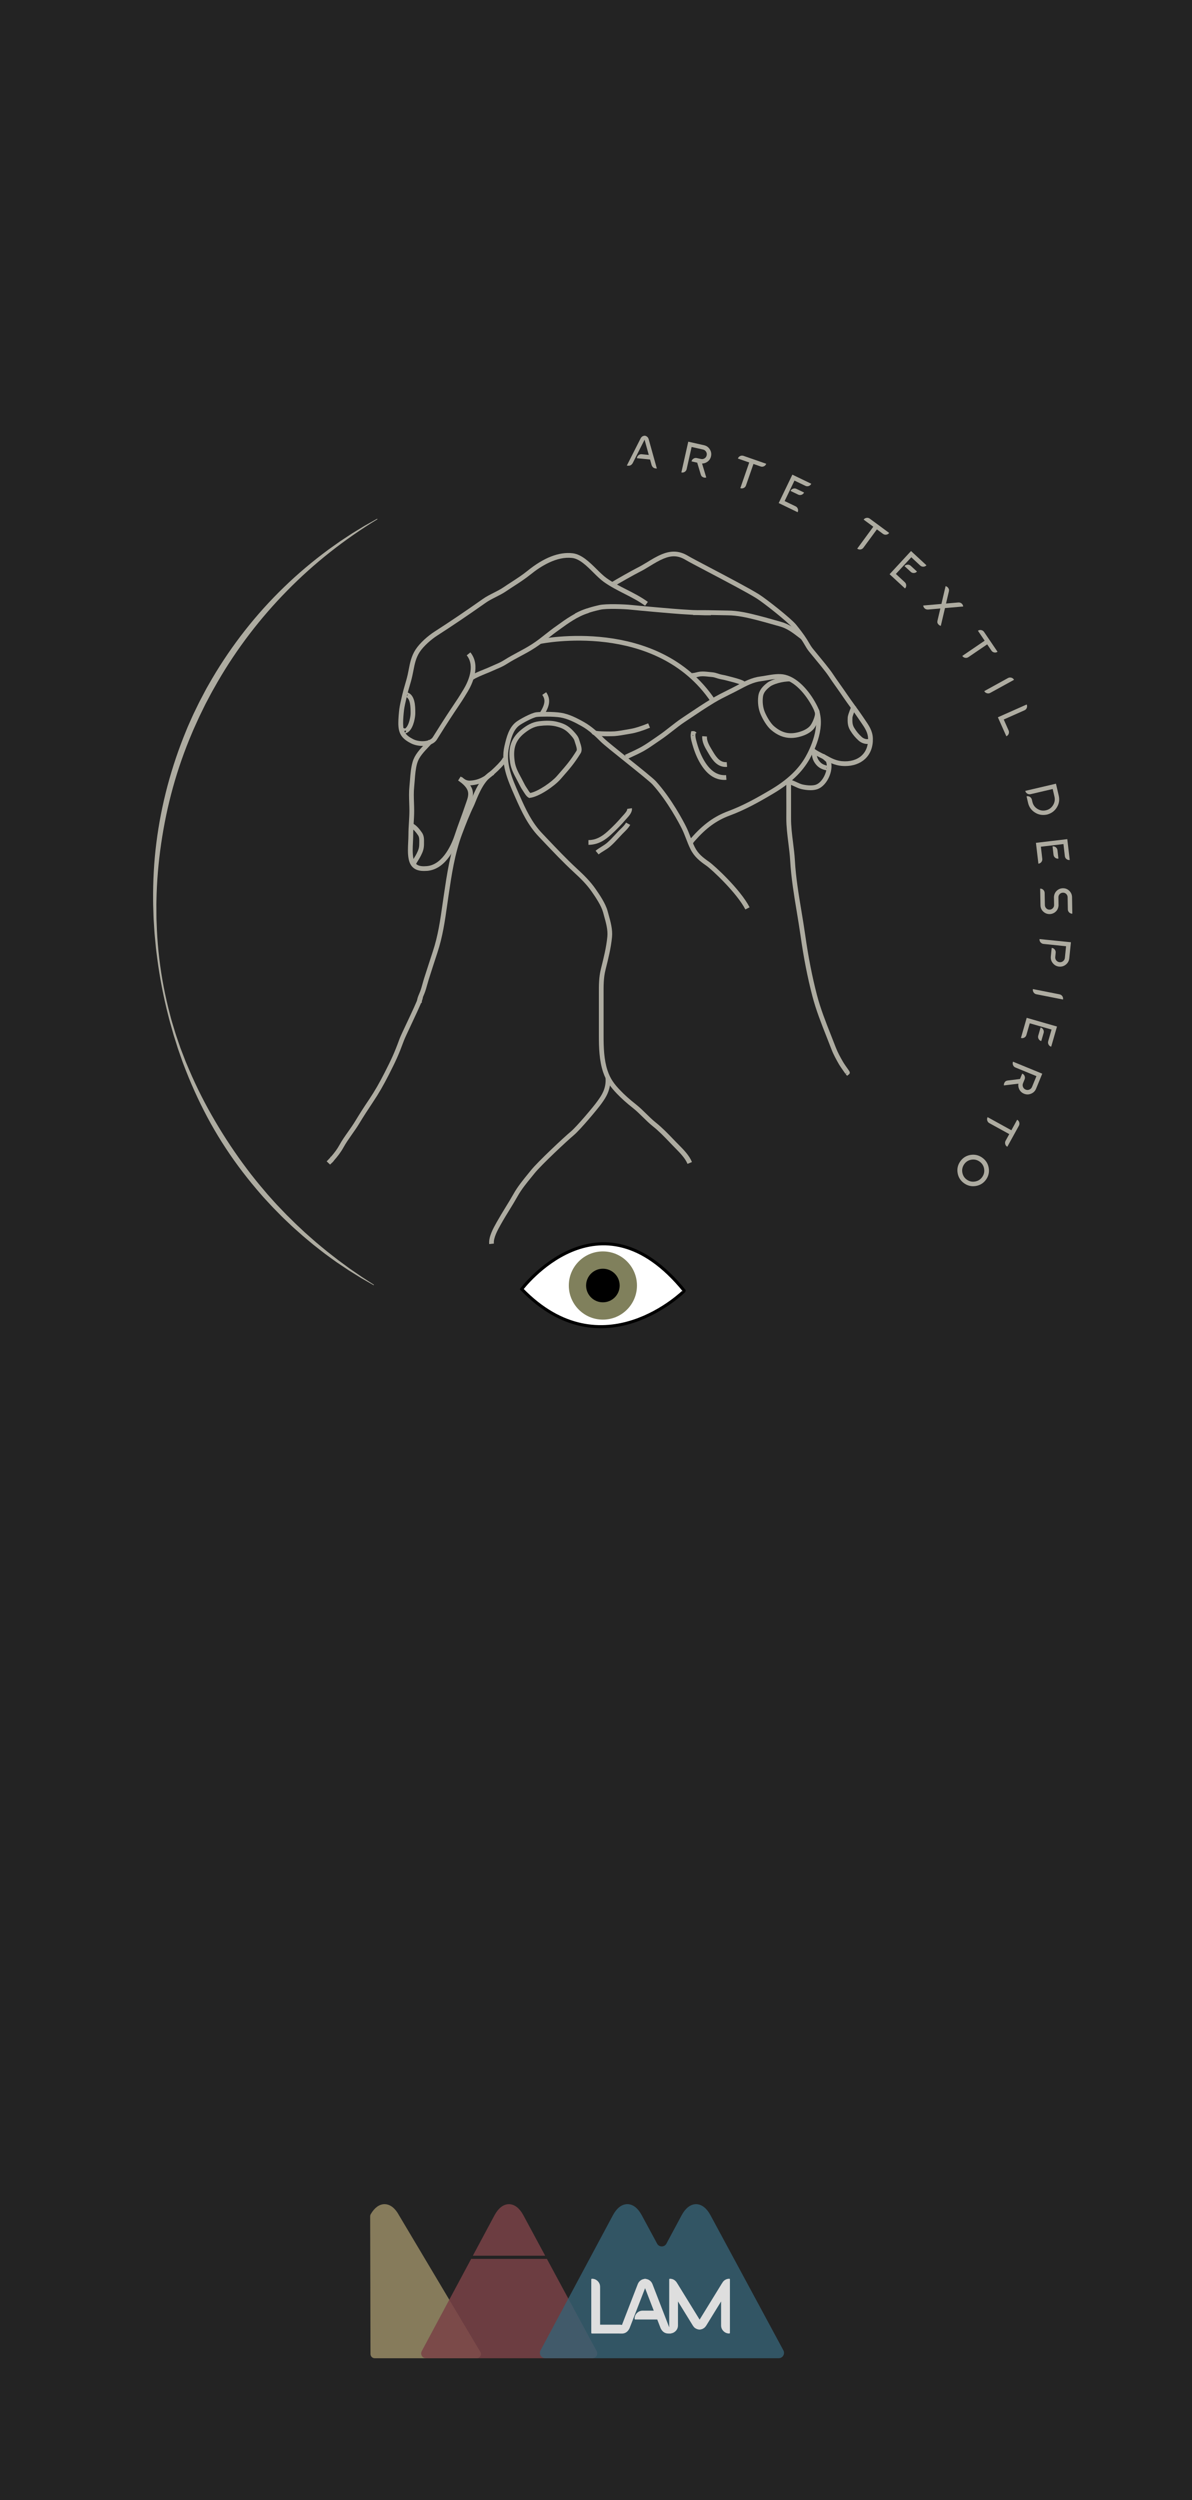 <svg xmlns="http://www.w3.org/2000/svg" xmlns:xlink="http://www.w3.org/1999/xlink" id="Capa_1" x="0px" y="0px" viewBox="0 0 390.35 818.06" style="enable-background:new 0 0 390.35 818.06;" xml:space="preserve"> <style type="text/css"> .st0{fill:#232323;} .st1{fill:#AEACA1;} .st2{fill:#FFFFFF;stroke:#000000;stroke-miterlimit:10;} .st3{fill:#80805C;} .st4{opacity:0.85;} .st5{opacity:0.9;} .st6{fill:#A4966C;} .st7{fill:#87474C;} .st8{opacity:0.8;fill:#3A6D83;} .st9{fill:#FFFFFF;} </style> <rect class="st0" width="390.35" height="818.06"></rect> <g> <path class="st1" d="M215.1,153.31l-0.43-0.04c-0.61-0.06-1.03-0.42-1.28-1.07l-0.51-1.84l-4.31-0.43c0.04-0.4,0.22-0.73,0.52-0.98 s0.66-0.36,1.06-0.32l2.31,0.23l-1.38-4.98l-3.91,7.7c-0.37,0.59-0.85,0.86-1.46,0.8l-0.44-0.04l4.55-8.96 c0.21-0.38,0.51-0.63,0.91-0.75l0.4-0.07l0.08,0.02l0.08,0l0.38,0.15c0.37,0.2,0.61,0.5,0.74,0.92L215.1,153.31z"></path> <path class="st1" d="M230.01,156.03c-0.23-0.12-0.41-0.39-0.53-0.77l-1.16-3.87l-1.86-0.42c0.09-0.39,0.3-0.69,0.64-0.9 c0.33-0.21,0.7-0.28,1.09-0.19l1.34,0.3c0.43,0.1,0.82,0.03,1.19-0.2c0.37-0.23,0.61-0.57,0.7-1c0.1-0.43,0.02-0.82-0.21-1.19 c-0.23-0.37-0.56-0.6-0.98-0.7l-3.74-0.84l-1.63,7.25c-0.09,0.39-0.3,0.69-0.64,0.9c-0.33,0.21-0.7,0.28-1.09,0.19l2.26-10.07 l5.16,1.16c0.81,0.18,1.44,0.62,1.89,1.34c0.45,0.71,0.58,1.47,0.4,2.28c-0.18,0.82-0.63,1.45-1.34,1.9 c-0.48,0.3-1.01,0.46-1.59,0.47l1.37,4.57c-0.26,0.07-0.5,0.08-0.73,0.03C230.42,156.24,230.24,156.16,230.01,156.03z"></path> <path class="st1" d="M245.35,151.33l-3.71-1.29c0.13-0.37,0.38-0.65,0.74-0.82c0.36-0.17,0.73-0.19,1.11-0.06l7.43,2.59 c-0.13,0.37-0.38,0.65-0.74,0.82c-0.36,0.17-0.73,0.19-1.1,0.06l-2.34-0.82l-2.45,7.03c-0.13,0.38-0.38,0.66-0.74,0.83 c-0.36,0.17-0.73,0.19-1.11,0.06L245.35,151.33z"></path> <path class="st1" d="M255.05,164.63l-0.05-0.02l4.48-9.3l6.19,2.98c-0.17,0.36-0.45,0.6-0.82,0.74c-0.37,0.13-0.75,0.11-1.1-0.06 l-3.58-1.72l-3.22,6.7l3.58,1.72c0.36,0.17,0.6,0.45,0.74,0.82s0.11,0.75-0.06,1.11L255.05,164.63z M258.88,160.64 c0.17-0.36,0.45-0.61,0.83-0.74c0.37-0.13,0.75-0.11,1.1,0.06l2.5,1.2c-0.17,0.36-0.45,0.61-0.83,0.74 c-0.37,0.13-0.75,0.11-1.1-0.06L258.88,160.64z"></path> <path class="st1" d="M285.98,172.35l-3.16-2.33c0.23-0.32,0.55-0.51,0.95-0.57s0.75,0.03,1.08,0.27l6.33,4.66 c-0.23,0.32-0.55,0.51-0.95,0.57c-0.39,0.06-0.75-0.03-1.07-0.26l-2-1.47l-4.41,5.99c-0.24,0.32-0.56,0.52-0.95,0.58 s-0.75-0.03-1.08-0.27L285.98,172.35z"></path> <path class="st1" d="M291.36,187.93l-0.04-0.04l7.02-7.59l5.05,4.67c-0.27,0.29-0.61,0.45-1,0.46s-0.75-0.11-1.04-0.38l-2.92-2.71 l-5.05,5.46l2.92,2.71c0.29,0.27,0.45,0.61,0.46,1c0.02,0.4-0.11,0.75-0.39,1.04L291.36,187.93z M296.2,185.23 c0.27-0.3,0.61-0.45,1.01-0.47s0.75,0.11,1.04,0.38l2.04,1.88c-0.27,0.3-0.61,0.45-1.01,0.47c-0.4,0.02-0.75-0.11-1.04-0.38 L296.2,185.23z"></path> <path class="st1" d="M307.06,203.96c-0.12-0.19-0.13-0.49-0.05-0.9l0.93-3.96l-4.04,0.35c-0.5,0.02-0.91-0.14-1.22-0.5 c-0.19-0.22-0.31-0.5-0.35-0.82l5.96-0.52l1.37-5.82c0.31,0.08,0.57,0.24,0.76,0.46c0.05,0.06,0.13,0.19,0.25,0.38 c0.12,0.2,0.14,0.49,0.06,0.9l-0.93,3.95l4.05-0.35c0.5-0.02,0.91,0.14,1.22,0.5c0.19,0.22,0.31,0.5,0.35,0.82l-5.96,0.52 l-1.37,5.82c-0.31-0.08-0.57-0.24-0.76-0.46C307.27,204.29,307.18,204.16,307.06,203.96z"></path> <path class="st1" d="M322.45,209.64l-2.2-3.25c0.33-0.22,0.69-0.3,1.08-0.22c0.39,0.07,0.7,0.28,0.93,0.61l4.41,6.49 c-0.33,0.22-0.69,0.3-1.08,0.22c-0.39-0.07-0.7-0.28-0.92-0.6l-1.39-2.05l-6.14,4.17c-0.33,0.23-0.7,0.3-1.09,0.23 s-0.7-0.28-0.93-0.61L322.45,209.64z"></path> <path class="st1" d="M330.09,221.86c0.35-0.19,0.72-0.23,1.11-0.12s0.67,0.34,0.87,0.7l-7.79,4.28c-0.35,0.19-0.72,0.23-1.1,0.11 c-0.38-0.11-0.67-0.34-0.86-0.69L330.09,221.86z"></path> <path class="st1" d="M326.78,234.7l9.44-4.19c0.16,0.37,0.17,0.74,0.03,1.11c-0.14,0.37-0.4,0.64-0.77,0.8l-6.78,3.01l1.59,3.57 c0.16,0.37,0.17,0.74,0.03,1.11c-0.14,0.37-0.4,0.64-0.77,0.8L326.78,234.7z"></path> <path class="st1" d="M336.17,260.56c0.38-0.09,0.75-0.03,1.09,0.18c0.34,0.21,0.56,0.51,0.65,0.9l0.17,0.73 c0.23,1,0.78,1.76,1.65,2.3c0.87,0.54,1.81,0.7,2.81,0.46c1-0.23,1.76-0.79,2.3-1.66s0.7-1.8,0.47-2.8l-0.58-2.5l-7.23,1.69 c-0.39,0.09-0.76,0.03-1.1-0.18c-0.34-0.21-0.55-0.51-0.65-0.9l10.05-2.35l0.91,3.91c0.32,1.36,0.12,2.62-0.58,3.78 c-0.69,1.17-1.72,1.96-3.07,2.36l-0.2,0.05l-0.2,0.04c-1.36,0.24-2.59,0.01-3.7-0.68c-1.21-0.75-1.98-1.81-2.3-3.21L336.17,260.56z "></path> <path class="st1" d="M339.25,275.84l-0.01-0.06l10.27-1.21l0.8,6.83c-0.39,0.05-0.75-0.06-1.06-0.3c-0.31-0.25-0.49-0.57-0.54-0.96 l-0.46-3.96l-7.39,0.87l0.46,3.96c0.05,0.39-0.06,0.75-0.3,1.06c-0.25,0.31-0.57,0.49-0.97,0.54L339.25,275.84z M344.68,276.93 c0.4-0.05,0.76,0.06,1.07,0.3c0.31,0.25,0.5,0.57,0.54,0.96l0.32,2.76c-0.4,0.05-0.76-0.06-1.07-0.3 c-0.31-0.25-0.49-0.57-0.54-0.96L344.68,276.93z"></path> <path class="st1" d="M340.63,290.76c0.4-0.01,0.74,0.13,1.03,0.41c0.29,0.28,0.43,0.62,0.44,1.02l0.07,3.94 c0.01,0.38,0.13,0.72,0.39,1.01c0.3,0.35,0.68,0.51,1.13,0.51c0.42-0.01,0.78-0.16,1.07-0.46c0.29-0.3,0.43-0.65,0.43-1.07 l-0.05-2.65c0.08-1.04,0.55-1.84,1.41-2.39c0.45-0.28,0.95-0.43,1.5-0.44c0.83-0.01,1.53,0.26,2.11,0.83 c0.59,0.57,0.89,1.26,0.91,2.07l0.09,5.43c-0.4,0.01-0.75-0.13-1.03-0.41c-0.29-0.28-0.44-0.62-0.44-1.01l-0.07-3.98 c-0.01-0.41-0.16-0.77-0.46-1.06c-0.3-0.29-0.65-0.43-1.07-0.42c-0.4,0.01-0.73,0.14-1.01,0.41c-0.32,0.3-0.48,0.68-0.47,1.12 l0.04,2.64c-0.07,1.05-0.54,1.85-1.4,2.4h-0.01c-0.45,0.28-0.95,0.43-1.5,0.44c-0.55,0.01-1.06-0.12-1.52-0.38 c-0.97-0.59-1.47-1.43-1.49-2.52L340.63,290.76z"></path> <path class="st1" d="M350.7,308.31l-0.54,5.26c-0.08,0.83-0.45,1.51-1.1,2.04c-0.65,0.53-1.39,0.75-2.23,0.67 c-0.83-0.08-1.5-0.45-2.04-1.1c-0.53-0.65-0.75-1.38-0.67-2.22l0.29-2.81c0.4,0.04,0.73,0.22,0.98,0.53s0.36,0.66,0.32,1.06 l-0.14,1.37c-0.04,0.44,0.07,0.82,0.34,1.15c0.28,0.34,0.63,0.53,1.07,0.58c0.44,0.04,0.82-0.07,1.16-0.35 c0.34-0.28,0.53-0.62,0.58-1.06l0.39-3.81l-7.39-0.76c-0.39-0.04-0.72-0.22-0.98-0.53c-0.25-0.31-0.36-0.66-0.32-1.06L350.7,308.31 z"></path> <path class="st1" d="M346.96,325.35c0.4,0.08,0.71,0.29,0.93,0.61s0.29,0.7,0.22,1.09l-8.72-1.72c-0.39-0.08-0.7-0.28-0.92-0.62 c-0.22-0.33-0.29-0.7-0.22-1.08L346.96,325.35z"></path> <path class="st1" d="M336.2,333.1l0.02-0.06l9.92,2.85l-1.9,6.6c-0.38-0.11-0.67-0.34-0.86-0.69c-0.19-0.35-0.23-0.72-0.12-1.1 l1.1-3.82l-7.14-2.05l-1.1,3.82c-0.11,0.38-0.34,0.67-0.69,0.86c-0.35,0.19-0.72,0.23-1.1,0.12L336.2,333.1z M340.77,336.2 c0.39,0.11,0.68,0.34,0.87,0.69s0.23,0.72,0.12,1.1l-0.77,2.66c-0.39-0.11-0.68-0.34-0.87-0.69c-0.19-0.35-0.23-0.72-0.12-1.1 L340.77,336.2z"></path> <path class="st1" d="M329.15,353.95c0.16-0.21,0.45-0.34,0.85-0.4l4.02-0.49l0.73-1.77c0.37,0.15,0.63,0.41,0.78,0.78 c0.15,0.37,0.16,0.74,0,1.11l-0.52,1.28c-0.17,0.41-0.17,0.8,0,1.21s0.46,0.69,0.87,0.86c0.41,0.17,0.8,0.16,1.21-0.01 c0.4-0.17,0.69-0.45,0.86-0.85l1.46-3.55l-6.89-2.83c-0.37-0.15-0.63-0.41-0.78-0.79c-0.15-0.37-0.16-0.74,0-1.11l9.57,3.93 l-2.01,4.9c-0.32,0.77-0.86,1.32-1.64,1.64c-0.78,0.33-1.55,0.33-2.32,0.01c-0.78-0.32-1.33-0.86-1.65-1.64 c-0.21-0.52-0.28-1.07-0.19-1.65l-4.75,0.58c-0.02-0.27,0.01-0.51,0.1-0.73C328.88,354.32,328.99,354.16,329.15,353.95z"></path> <path class="st1" d="M331.2,369.83l1.89-3.44c0.35,0.19,0.58,0.48,0.69,0.86s0.07,0.75-0.12,1.1l-3.79,6.88 c-0.35-0.19-0.58-0.48-0.68-0.87c-0.11-0.38-0.07-0.75,0.12-1.1l1.2-2.17l-6.51-3.58c-0.35-0.19-0.58-0.49-0.7-0.87 c-0.11-0.38-0.07-0.75,0.12-1.1L331.2,369.83z"></path> <path class="st1" d="M317.8,377.9c1.4-0.23,2.68,0.06,3.84,0.88c1.19,0.84,1.9,1.96,2.14,3.35c0.24,1.4-0.05,2.68-0.87,3.84 c-0.82,1.15-1.93,1.85-3.33,2.09c-1.4,0.24-2.68-0.05-3.84-0.87c-1.19-0.84-1.9-1.96-2.14-3.36c-0.24-1.39,0.05-2.67,0.87-3.83 C315.29,378.84,316.41,378.14,317.8,377.9z M315.14,383.65c0.17,0.99,0.66,1.77,1.47,2.34s1.72,0.78,2.7,0.61 c0.99-0.17,1.77-0.66,2.34-1.47c0.58-0.81,0.78-1.71,0.62-2.71c-0.17-0.98-0.66-1.76-1.48-2.34s-1.71-0.78-2.7-0.62 c-0.99,0.17-1.77,0.67-2.34,1.48C315.18,381.77,314.97,382.67,315.14,383.65z"></path> </g> <path class="st1" d="M122.38,420.54c-1.37-0.78-2.75-1.55-4.12-2.35l-4.03-2.51c-1.31-0.88-2.64-1.75-3.95-2.64 c-1.29-0.92-2.58-1.84-3.85-2.79c-1.25-0.97-2.52-1.93-3.75-2.92l-1.83-1.52l-0.91-0.76c-0.31-0.25-0.61-0.51-0.9-0.77l-1.78-1.58 c-0.59-0.53-1.2-1.04-1.77-1.59l-1.73-1.64c-0.57-0.55-1.16-1.09-1.71-1.66l-1.67-1.7c-0.56-0.57-1.12-1.12-1.65-1.71l-1.62-1.75 c-0.54-0.58-1.08-1.16-1.59-1.77c-2.09-2.39-4.11-4.85-6.04-7.37c-3.87-5.04-7.37-10.36-10.47-15.9c-3.08-5.55-5.78-11.31-8.1-17.21 l-0.86-2.22l-0.21-0.55l-0.2-0.56l-0.39-1.12l-0.78-2.24l-0.2-0.56l-0.18-0.57l-0.35-1.13l-0.72-2.26l-0.18-0.57l-0.16-0.57 l-0.32-1.14l-0.65-2.28c-0.11-0.38-0.21-0.76-0.31-1.15l-0.29-1.15c-1.58-6.13-2.78-12.35-3.61-18.62l-0.3-2.35 c-0.05-0.39-0.1-0.78-0.14-1.18l-0.11-1.18l-0.23-2.36l-0.11-1.18l-0.08-1.18l-0.15-2.37c-0.05-0.79-0.11-1.58-0.12-2.37l-0.07-2.37 c-0.02-0.79-0.06-1.58-0.05-2.38c-0.06-6.34,0.26-12.69,1.06-18.98c0.79-6.3,2.02-12.55,3.65-18.68c1.64-6.14,3.68-12.17,6.11-18.05 c0.29-0.74,0.61-1.47,0.93-2.19l0.97-2.18c0.31-0.73,0.67-1.44,1.02-2.16l1.04-2.14c0.34-0.72,0.72-1.42,1.09-2.12l1.11-2.11 c0.36-0.71,0.76-1.39,1.16-2.09l1.19-2.07c6.46-10.96,14.37-21.05,23.5-29.87c4.55-4.42,9.43-8.51,14.52-12.27 c1.29-0.93,2.58-1.84,3.87-2.75l3.97-2.61l4.05-2.47l4.13-2.32l0.1,0.17c-10.79,6.55-20.75,14.39-29.55,23.35 c-8.81,8.95-16.5,18.98-22.78,29.83l-1.16,2.04c-0.39,0.68-0.78,1.36-1.14,2.05l-1.1,2.08c-0.37,0.69-0.74,1.38-1.07,2.09 l-1.03,2.11c-0.34,0.7-0.69,1.41-1,2.12l-0.97,2.14c-0.32,0.71-0.65,1.42-0.94,2.15c-2.46,5.77-4.54,11.7-6.22,17.74 c-1.68,6.04-2.96,12.2-3.87,18.41c-0.91,6.21-1.44,12.49-1.55,18.78c-0.04,0.79-0.01,1.57-0.01,2.36l0.01,2.36 c-0.01,0.79,0.03,1.57,0.06,2.36l0.09,2.36c0.15,3.14,0.4,6.28,0.78,9.41c0.74,6.25,1.94,12.46,3.56,18.54 c0.37,1.53,0.86,3.03,1.31,4.54c0.44,1.51,0.95,3,1.47,4.49l0.39,1.12l0.19,0.56l0.21,0.55l0.85,2.2l0.42,1.1l0.21,0.55l0.23,0.54 l0.92,2.17c2.47,5.79,5.32,11.4,8.5,16.81c3.17,5.42,6.66,10.65,10.43,15.66c1.89,2.51,3.86,4.95,5.91,7.33 c0.26,0.3,0.5,0.6,0.76,0.9l0.78,0.88l1.57,1.75c0.52,0.59,1.06,1.15,1.61,1.72l1.63,1.7c0.53,0.58,1.1,1.12,1.66,1.67l1.68,1.66 c0.55,0.56,1.14,1.08,1.71,1.62l1.72,1.61c1.16,1.06,2.36,2.07,3.54,3.12c1.19,1.02,2.42,2.01,3.63,3.01 c1.23,0.98,2.49,1.92,3.72,2.9c1.26,0.94,2.54,1.86,3.81,2.8l3.9,2.67l3.97,2.57L122.38,420.54z"></path> <g> <path class="st2" d="M170.85,421.81c0,0,25.41-33.74,53.25,0.56C224.1,422.37,197.33,449.13,170.85,421.81z"></path> <circle class="st3" cx="197.43" cy="420.63" r="11.16"></circle> <circle cx="197.43" cy="420.63" r="5.5"></circle> </g> <g> <g> <path class="st1" d="M136.59,328.37c-0.17-1.19,0.29-2.27,0.7-3.23c0.1-0.24,0.2-0.47,0.29-0.7c0.32-0.83,0.55-1.68,0.8-2.58 c0.17-0.59,0.33-1.19,0.52-1.78c0.94-2.92,1.88-5.85,2.84-8.76c1.71-5.16,2.43-10.22,3.19-15.57c0.14-0.96,0.27-1.92,0.42-2.89 c1.02-6.89,2.06-13.93,4.58-20.61c1.14-3.02,2.38-6.22,3.83-9.21c0.14-0.29,0.32-0.72,0.53-1.26c1.11-2.74,3.17-7.84,6.82-9.66 l0.69,1.38c-3.12,1.56-5.04,6.3-6.07,8.85c-0.23,0.57-0.42,1.04-0.57,1.35c-1.43,2.93-2.65,6.09-3.78,9.08 c-2.47,6.52-3.49,13.48-4.49,20.21c-0.15,1.04-0.29,2-0.42,2.95c-0.77,5.43-1.5,10.55-3.25,15.84c-0.96,2.9-1.9,5.82-2.83,8.74 c-0.18,0.58-0.34,1.15-0.5,1.73c-0.25,0.89-0.5,1.81-0.85,2.71c-0.1,0.25-0.2,0.5-0.31,0.76c-0.36,0.84-0.7,1.64-0.59,2.4 L136.59,328.37z"></path> <path class="st1" d="M138.31,244.07c-1.32,0-2.67-0.3-3.76-0.86c-3.05-1.57-4.09-3.21-4.11-6.52c-0.01-1.46,0.17-3.43,0.32-4.67 c0.14-1.09,0.5-2.65,0.79-3.9l0.17-0.74c0.28-1.22,0.59-2.26,0.88-3.27c0.31-1.05,0.63-2.13,0.92-3.42 c0.12-0.53,0.22-1.06,0.32-1.58c0.42-2.17,0.85-4.41,2.23-6.54c1.45-2.25,4.17-4.58,6.23-5.9c4.99-3.21,10.28-6.78,15.72-10.62 c1.18-0.84,2.44-1.47,3.66-2.09c1.15-0.58,2.23-1.13,3.26-1.83c0.86-0.59,1.73-1.15,2.58-1.7c1.81-1.17,3.51-2.28,5.19-3.63 c5.38-4.36,10.37-6.29,14.82-5.77c2.95,0.35,5.55,2.93,7.86,5.21c1.12,1.11,2.19,2.16,3.2,2.89c2.05,1.47,4.36,2.64,6.6,3.78 c2.35,1.19,4.77,2.43,6.97,4.03l-0.91,1.25c-2.09-1.52-4.47-2.73-6.76-3.9c-2.29-1.16-4.65-2.37-6.79-3.9 c-1.11-0.8-2.22-1.89-3.38-3.05c-2.23-2.21-4.53-4.49-6.95-4.77c-4.99-0.59-10.19,2.62-13.66,5.43c-1.74,1.4-3.56,2.58-5.32,3.72 c-0.85,0.55-1.7,1.1-2.55,1.68c-1.11,0.76-2.29,1.36-3.44,1.94c-1.22,0.62-2.38,1.2-3.47,1.98c-5.46,3.85-10.76,7.44-15.78,10.66 c-1.85,1.19-4.44,3.4-5.76,5.44c-1.21,1.88-1.6,3.88-2.01,6c-0.1,0.54-0.21,1.08-0.33,1.62c-0.29,1.34-0.62,2.45-0.94,3.53 c-0.31,1.03-0.59,2-0.86,3.17l-0.17,0.75c-0.28,1.22-0.63,2.73-0.76,3.74c-0.16,1.29-0.32,3.17-0.31,4.47 c0.02,2.73,0.72,3.84,3.27,5.15c2.02,1.04,5.48,0.94,6.47-0.66c3.75-6,5.46-8.54,6.7-10.39c1.08-1.6,1.86-2.76,3.38-5.29 c1.28-2.13,3.93-7.47,1.01-11.08l1.2-0.97c3.54,4.38,0.56,10.45-0.88,12.85c-1.54,2.56-2.33,3.73-3.42,5.35 c-1.24,1.84-2.94,4.36-6.67,10.34C142.16,243.42,140.27,244.07,138.31,244.07z"></path> <path class="st1" d="M154.77,222.47l-0.81-1.32c1.4-0.86,2.97-1.49,4.48-2.1c0.77-0.31,1.52-0.61,2.21-0.93 c0.53-0.24,1-0.44,1.45-0.64c1.04-0.44,1.93-0.83,3.03-1.52c1.65-1.04,3.12-1.82,4.53-2.58c1.54-0.82,3-1.6,4.68-2.69 c1.56-1.01,2.88-2.05,4.28-3.16c1.15-0.9,2.33-1.84,3.64-2.74c0.15-0.1,0.36-0.26,0.63-0.45c1.75-1.27,5.84-4.26,9.45-5.25 l0.41,1.49c-3.34,0.91-7.27,3.78-8.94,5c-0.28,0.2-0.5,0.37-0.66,0.48c-1.27,0.88-2.44,1.79-3.56,2.68 c-1.37,1.08-2.78,2.19-4.4,3.24c-1.73,1.13-3.29,1.95-4.79,2.75c-1.39,0.74-2.83,1.51-4.43,2.52c-1.2,0.76-2.15,1.17-3.25,1.63 c-0.44,0.19-0.9,0.38-1.41,0.62c-0.72,0.33-1.49,0.64-2.28,0.96C157.56,221.07,156.05,221.68,154.77,222.47z"></path> <path class="st1" d="M138.82,284.99c-2.06,0-4.35-0.64-4.99-3.89c-0.35-1.76-0.25-3.71-0.16-5.59c0.04-0.81,0.08-1.61,0.08-2.36 c0-1.37,0.08-2.7,0.16-3.98c0.08-1.26,0.16-2.57,0.16-3.89c0-0.84-0.03-1.7-0.06-2.57c-0.06-1.78-0.12-3.62,0.07-5.39 c0.07-0.68,0.13-1.38,0.18-2.09c0.15-1.98,0.31-4.03,0.86-5.92c0.7-2.39,2.26-4.04,4.64-6.54l0.67-0.7l1.12,1.06l-0.67,0.71 c-2.22,2.33-3.68,3.88-4.27,5.91c-0.5,1.73-0.66,3.7-0.8,5.6c-0.06,0.72-0.11,1.44-0.18,2.14c-0.18,1.66-0.12,3.45-0.06,5.17 c0.03,0.88,0.06,1.76,0.06,2.62c0,1.37-0.08,2.7-0.16,3.98c-0.08,1.26-0.16,2.57-0.16,3.89c0,0.78-0.04,1.6-0.08,2.44 c-0.09,1.79-0.17,3.64,0.13,5.22c0.41,2.12,1.66,2.85,4.45,2.59c5.51-0.49,8.36-7.93,9.1-10.19c0.55-1.69,1.21-3.49,1.84-5.22 c0.57-1.57,1.17-3.2,1.69-4.77c0.07-0.22,0.15-0.43,0.23-0.65c0.49-1.39,0.95-2.7,0.43-4c-0.49-1.22-1.91-2.44-3.08-3.18 l0.83-1.31c0.67,0.42,2.9,1.95,3.69,3.91c0.74,1.84,0.13,3.57-0.4,5.09l-0.22,0.63c-0.53,1.59-1.13,3.23-1.71,4.81 c-0.63,1.73-1.28,3.51-1.83,5.18c-1.05,3.2-4.16,10.69-10.43,11.25C139.59,284.97,139.21,284.99,138.82,284.99z"></path> <path class="st1" d="M276.75,250.66c-0.4,0-0.8-0.02-1.21-0.06c-2.17-0.2-4.01-1.13-5.36-1.91c-0.19-0.11-0.51-0.27-0.9-0.45 c-1.26-0.61-3.15-1.54-4.08-2.52l1.13-1.06c0.72,0.78,2.54,1.66,3.62,2.19c0.43,0.21,0.78,0.38,0.99,0.5 c1.81,1.05,3.27,1.57,4.73,1.71c2.67,0.25,4.99-0.42,6.55-1.88c1.41-1.32,2.12-3.23,2.06-5.51c-0.06-2.03-1.08-3.51-2.37-5.38 c-0.24-0.35-0.48-0.7-0.73-1.07c-0.79-1.19-1.67-2.39-2.52-3.56c-0.82-1.12-1.67-2.29-2.46-3.45c-0.77-1.15-1.59-2.3-2.38-3.42 c-0.9-1.26-1.74-2.45-2.48-3.58c-0.96-1.46-3.64-4.69-5.24-6.62c-0.54-0.65-0.96-1.15-1.17-1.42c-0.59-0.74-1-1.45-1.4-2.14 c-0.19-0.33-0.39-0.67-0.61-1.02c-1.02-1.61-2.3-3.24-3.42-4.64c-1.46-1.81-9.42-8.13-11.77-9.59 c-3.13-1.95-10.29-5.71-16.05-8.74c-3.48-1.83-6.24-3.28-7.17-3.84c-2.37-1.42-4.45-1.54-7.18-0.42 c-1.56,0.64-2.99,1.51-4.51,2.44c-1.14,0.7-2.32,1.41-3.56,2.02c-1.34,0.66-6.7,3.67-8.58,4.84l-0.82-1.31 c1.96-1.22,7.32-4.23,8.72-4.92c1.17-0.58,2.32-1.28,3.43-1.95c1.5-0.92,3.06-1.86,4.73-2.55c3.17-1.29,5.81-1.13,8.57,0.53 c0.9,0.54,3.77,2.05,7.1,3.8c5.78,3.04,12.98,6.82,16.15,8.8c2.23,1.39,10.5,7.87,12.16,9.93c1.15,1.43,2.46,3.1,3.52,4.78 c0.23,0.37,0.44,0.72,0.64,1.07c0.39,0.67,0.76,1.3,1.28,1.96c0.21,0.26,0.62,0.76,1.15,1.4c1.62,1.96,4.33,5.23,5.34,6.76 c0.73,1.11,1.57,2.29,2.45,3.54c0.8,1.13,1.62,2.29,2.41,3.45c0.77,1.14,1.61,2.29,2.42,3.41c0.86,1.18,1.75,2.39,2.56,3.61 c0.24,0.36,0.48,0.7,0.71,1.04c1.32,1.92,2.58,3.72,2.64,6.21c0.08,2.74-0.8,5.05-2.54,6.69 C281.66,249.85,279.37,250.66,276.75,250.66z"></path> <path class="st1" d="M265.44,258.56c-1.11,0-2.19-0.18-2.9-0.34c-0.85-0.18-1.6-0.54-2.32-0.88c-0.71-0.33-1.38-0.65-2.04-0.76 l0.24-1.53c0.88,0.14,1.68,0.52,2.46,0.88c0.68,0.32,1.32,0.62,1.99,0.77c1.76,0.38,3.39,0.4,4.36,0.04 c1.16-0.43,2.3-1.74,2.97-3.41c0.61-1.5,0.72-3.04,0.32-4.08c-0.15-0.11-0.32-0.27-0.55-0.48c-0.2-0.18-0.56-0.51-0.68-0.58 c0.05,0.03,0.22,0.08,0.42,0.02l-0.45-1.48c0.57-0.17,1.04,0.25,1.75,0.9c0.17,0.15,0.32,0.3,0.42,0.38l0.25,0.07l0.15,0.31 c0.69,1.44,0.62,3.5-0.19,5.52c-0.84,2.09-2.29,3.69-3.86,4.28C267.05,258.46,266.23,258.56,265.44,258.56z"></path> <path class="st1" d="M226.82,276.15l-1.48-0.47c0.06-0.21,0.34-0.79,0.97-1.44c3.93-4.48,7.58-7.13,12.18-8.84 c4.69-1.75,9.01-4.1,14.06-7.1c5.31-3.16,9-6.67,11.29-10.74c1.28-2.27,5.22-10.1,2.51-15.65c-1.86-3.8-5.48-8.6-9.57-9.6 c-1.65-0.41-3.64-0.06-5.57,0.27c-0.68,0.12-1.34,0.23-1.96,0.31c-2.59,0.32-4.85,1.53-7.25,2.81c-1.04,0.56-2.06,1.06-3.07,1.56 c-1.67,0.83-3.4,1.69-5.05,2.69c-2.74,1.65-5.5,3.5-8.16,5.29l-1.59,1.06c-1.29,0.86-2.57,1.87-3.82,2.84 c-1.22,0.96-2.49,1.95-3.79,2.83c-0.55,0.37-1.06,0.73-1.56,1.07c-1.31,0.91-2.54,1.77-4.08,2.66c-1.11,0.64-3.27,1.65-5.58,2.71 l-0.65-1.41c1.72-0.79,4.31-1.99,5.45-2.65c1.49-0.86,2.69-1.7,3.97-2.58c0.5-0.35,1.02-0.71,1.58-1.09 c1.25-0.85,2.5-1.83,3.7-2.77c1.27-0.99,2.58-2.02,3.91-2.91l1.58-1.06c2.68-1.8,5.46-3.66,8.23-5.33c1.7-1.03,3.46-1.9,5.16-2.75 c1-0.5,2-0.99,2.99-1.52c2.56-1.37,4.95-2.64,7.83-3c0.59-0.07,1.23-0.18,1.88-0.3c1.99-0.34,4.24-0.73,6.2-0.25 c4.6,1.13,8.49,6.13,10.59,10.43c2.96,6.06-0.8,13.97-2.56,17.09c-2.42,4.31-6.29,8.01-11.85,11.31 c-5.11,3.04-9.5,5.44-14.31,7.22c-4.4,1.64-7.75,4.08-11.58,8.44C226.97,275.8,226.82,276.15,226.82,276.15z"></path> <path class="st1" d="M108.09,381.06l-1.12-1.06c0.1-0.12,0.21-0.23,0.33-0.33c0.3-0.31,0.59-0.62,0.87-0.93 c0.04-0.08,0.08-0.17,0.1-0.27l0.12,0.03c1.14-1.3,2.08-2.59,2.72-3.76c0.86-1.57,1.91-3.05,2.92-4.48 c0.78-1.11,1.59-2.25,2.29-3.41c1.38-2.28,2.86-4.6,4.67-7.28c1.69-2.52,3.23-5.19,5-8.66c2.22-4.38,3.09-6.19,4.83-10.94 c0.3-0.82,1.3-2.94,2.46-5.4c1.41-2.99,3.54-7.51,3.64-8.21l0.41,0.06l1.13-0.13c0.07,0.6-0.6,2.19-3.78,8.93 c-1.09,2.33-2.13,4.52-2.41,5.28c-1.78,4.83-2.66,6.67-4.91,11.11c-1.8,3.53-3.37,6.25-5.1,8.82c-1.79,2.67-3.26,4.96-4.63,7.22 c-0.72,1.2-1.55,2.37-2.35,3.5c-0.98,1.4-2,2.84-2.82,4.34c-0.85,1.54-1.98,2.99-3.04,4.18c-0.25,0.4-0.57,0.69-0.85,0.94 c-0.06,0.05-0.12,0.11-0.18,0.17C108.28,380.87,108.18,380.97,108.09,381.06z"></path> <path class="st1" d="M160.2,407.07c-0.24-2.36,1.3-5.1,2.42-7.1l0.12-0.21c0.87-1.55,1.82-3.1,2.74-4.6 c0.91-1.48,1.85-3.01,2.71-4.54c1.31-2.33,3.04-4.45,4.71-6.5c0.34-0.41,0.67-0.82,1-1.23c2.23-2.77,10.84-10.83,13.03-12.64 c1.79-1.47,7.58-8.3,8.75-10l0.26-0.37c0.98-1.38,2.63-3.68,2.36-7.15l1.54-0.12c0.31,4.03-1.61,6.73-2.64,8.17l-0.25,0.35 c-1.1,1.58-7.03,8.65-9.04,10.31c-2.09,1.73-10.68,9.77-12.81,12.42c-0.33,0.41-0.67,0.83-1.01,1.24c-1.63,2-3.32,4.06-4.56,6.28 c-0.87,1.55-1.82,3.1-2.74,4.59c-0.91,1.48-1.86,3.02-2.71,4.54l-0.12,0.21c-0.96,1.72-2.42,4.32-2.23,6.19L160.2,407.07z"></path> <path class="st1" d="M225.14,380.83c-0.76-1.87-2.49-3.62-4.02-5.17c-0.3-0.3-0.59-0.59-0.86-0.88l-0.9-0.94 c-1.82-1.9-3.53-3.69-5.63-5.36c-1.14-0.91-2.18-1.94-3.19-2.93c-1.01-0.99-2.05-2.02-3.17-2.91c-2.22-1.75-3.82-3.19-5.37-4.8 c-2.03-2.12-3.49-4.04-4.5-7.05c-1.27-3.79-1.38-8.08-1.38-11.81l0-13.74c-0.01-2.81-0.02-5.47,0.66-8.18l0.05-0.22 c0.88-3.52,1.72-6.84,2.06-10.34c0.22-2.21-0.44-4.56-1.08-6.83c-0.11-0.38-0.21-0.76-0.31-1.14c-0.62-2.27-2.46-4.94-3.68-6.71 c-1.73-2.5-3.72-4.42-5.96-6.48c-3.43-3.17-6.66-6.57-9.78-9.86l-1.65-1.74c-3.5-3.67-5.56-8.01-7.71-12.89l-0.26-0.6 c-2.16-4.89-4.61-10.44-3.25-16.2l0.04-0.16c0.61-2.59,1.36-5.8,3.78-7.67c1.03-0.8,4.84-2.92,6.52-3.15 c1.12-0.15,5.6-0.26,8.18,0.16c2.64,0.43,5.2,1.72,7.57,3.07c2.57,1.45,4.73,3.52,6.56,5.35c0.83,0.83,4.36,3.65,7.76,6.38 c4.27,3.42,8.3,6.65,9.18,7.61c5.16,5.69,9.07,13.24,9.8,14.69c0.6,1.18,1.06,2.37,1.5,3.52c0.43,1.1,0.87,2.23,1.42,3.34 c1.09,2.19,2.71,3.43,4.72,4.83c1.67,1.16,10.22,9,13.23,14.85l-1.38,0.71c-2.76-5.36-10.94-13.03-12.74-14.29 c-2.12-1.47-3.97-2.9-5.22-5.41c-0.58-1.17-1.04-2.34-1.47-3.47c-0.45-1.17-0.88-2.27-1.44-3.39c-0.72-1.42-4.54-8.8-9.56-14.35 c-0.8-0.88-5.16-4.37-9-7.45c-3.6-2.88-7-5.6-7.89-6.49c-1.75-1.75-3.83-3.74-6.23-5.09c-2.25-1.27-4.66-2.5-7.06-2.89 c-2.3-0.37-6.66-0.3-7.73-0.15c-1.24,0.17-4.79,2.07-5.78,2.84c-1.98,1.53-2.64,4.33-3.22,6.8l-0.04,0.16 c-1.23,5.25,1,10.32,3.16,15.22l0.26,0.6c2.08,4.74,4.08,8.96,7.41,12.45l1.65,1.74c3.11,3.27,6.32,6.66,9.71,9.79 c2.3,2.13,4.36,4.11,6.18,6.74c1.28,1.85,3.21,4.65,3.9,7.18c0.1,0.37,0.21,0.74,0.31,1.12c0.64,2.3,1.38,4.9,1.13,7.4 c-0.36,3.62-1.2,6.99-2.1,10.57l-0.05,0.22c-0.63,2.52-0.62,5.08-0.61,7.8l0,13.75c0,3.6,0.1,7.75,1.3,11.32 c0.92,2.75,2.22,4.46,4.16,6.47c1.49,1.56,3.05,2.95,5.21,4.65c1.19,0.94,2.26,2,3.3,3.02c0.98,0.96,1.99,1.96,3.07,2.82 c2.18,1.74,3.93,3.57,5.79,5.5l0.9,0.93c0.27,0.28,0.56,0.57,0.85,0.86c1.63,1.65,3.49,3.52,4.36,5.68L225.14,380.83z"></path> <path class="st1" d="M277.41,352.01l-0.49-0.56l0.53-0.47l-0.6,0.37c-0.03-0.05-0.14-0.19-0.28-0.4c-0.5-0.71-1.44-2.03-1.87-2.77 c-0.82-1.43-1.75-3.09-2.42-4.84c-0.51-1.33-1.04-2.67-1.57-4.02c-1.72-4.35-3.5-8.84-4.68-13.39 c-1.59-6.11-2.85-12.55-3.86-19.69c-0.37-2.59-0.81-5.24-1.23-7.81c-0.91-5.47-1.85-11.13-2.17-16.75 c-0.11-1.93-0.36-3.92-0.6-5.83c-0.33-2.66-0.68-5.42-0.67-8.15c0.02-2.51,0.01-5.02,0-7.54l0-3.93h1.55l0,3.92 c0,2.52,0.01,5.03,0,7.55c-0.02,2.63,0.32,5.34,0.65,7.95c0.24,1.94,0.5,3.95,0.61,5.94c0.31,5.53,1.24,11.14,2.15,16.58 c0.43,2.58,0.87,5.24,1.24,7.85c1,7.08,2.25,13.46,3.82,19.52c1.16,4.46,2.92,8.91,4.62,13.21c0.53,1.35,1.07,2.69,1.58,4.03 c0.63,1.64,1.49,3.18,2.32,4.62c0.39,0.68,1.33,2.01,1.79,2.65c0.36,0.51,0.74,1.04,0.16,1.5L277.41,352.01z M277.51,350.94 l0.58-0.51L277.51,350.94z"></path> <path class="st1" d="M189.07,202.09l-0.75-1.35c2.84-1.58,6.44-2.41,7.79-2.72l0.13-0.03c2.16-0.5,8.41-0.27,10.47-0.04 c2.16,0.24,14.36,1.32,16.44,1.44l1.66,0.1c2.56,0.16,5.74,0.36,7.96,0.29l0.04,1.55c-2.27,0.06-5.5-0.13-8.09-0.29l-1.65-0.1 c-2.27-0.13-14.59-1.23-16.52-1.45c-1.93-0.22-7.98-0.45-9.95,0.01l-0.13,0.03C195.16,199.82,191.71,200.62,189.07,202.09z"></path> <path class="st1" d="M259.06,241.47c-2.38,0-4.53-0.89-6.63-2.7c-1.31-1.14-2.63-3.37-3.36-5.09c-0.73-1.72-1-3.79-0.76-5.83 c0.24-2.07,1.57-3.37,2.97-4.46c1.29-1,4.8-2.05,7.58-1.97l-0.04,1.55c-2.58-0.08-5.68,0.94-6.59,1.65 c-1.35,1.05-2.22,1.99-2.39,3.41c-0.21,1.77,0.02,3.56,0.65,5.04c0.64,1.5,1.83,3.55,2.95,4.52c2.64,2.28,5.15,2.85,8.41,1.88 c0.94-0.28,2.65-0.93,3.55-2.12c0.86-1.15,1.91-3.9,1.37-4.47l1.13-1.06c1.51,1.62-0.55,5.5-1.26,6.46 c-1.16,1.56-3.22,2.35-4.35,2.68C261.17,241.3,260.09,241.47,259.06,241.47z"></path> <path class="st1" d="M173.45,261.14c-0.76-0.2-1.32-1-1.96-2.02c-0.11-0.17-0.2-0.32-0.28-0.43c-0.48-0.69-0.87-1.45-1.25-2.19 c-0.13-0.26-0.26-0.52-0.4-0.78l-0.36-0.68c-0.91-1.69-1.84-3.43-2.15-5.48c-0.55-3.71-0.47-7.6,3.85-10.96 c1.52-1.18,3.25-2.32,5.66-2.6c2.4-0.28,4.26-0.22,5.86,0.18c2.21,0.56,3.64,1.19,5.36,3.05l0.09,0.1 c0.62,0.68,1.48,1.6,1.75,2.58c0.07,0.24,0.16,0.52,0.26,0.81c0.43,1.28,0.91,2.73,0.27,3.74c-2.12,3.4-3.52,5-5.84,7.64 l-0.77,0.88c-1.93,2.21-6.98,5.74-10.02,6.09l-0.01-0.09L173.45,261.14z M179.27,237.37c-0.76,0-1.6,0.05-2.53,0.16 c-2.03,0.24-3.55,1.24-4.89,2.28c-3.48,2.71-3.82,5.77-3.27,9.51c0.27,1.78,1.1,3.33,1.98,4.97l0.37,0.69 c0.14,0.27,0.28,0.53,0.41,0.8c0.37,0.72,0.71,1.4,1.13,2c0.09,0.13,0.2,0.31,0.32,0.49c0.19,0.3,0.57,0.91,0.86,1.2 c2.62-0.51,7.04-3.61,8.7-5.52l0.77-0.88c2.26-2.59,3.63-4.15,5.69-7.44c0.25-0.4-0.17-1.67-0.43-2.43 c-0.11-0.32-0.21-0.62-0.28-0.89c-0.17-0.62-0.88-1.39-1.39-1.94l-0.09-0.1c-1.47-1.6-2.61-2.09-4.6-2.6 C181.22,237.48,180.31,237.37,179.27,237.37z"></path> <path class="st1" d="M283.97,243.43c-1.1,0-2.16-0.52-2.82-1.13c-1.04-0.97-1.82-1.82-2.73-3.31c-0.91-1.49-0.87-2.88-0.82-4.22 c0.02-0.51,0.35-1.53,1.14-3.5l0.08-0.2l0.7,0.26l0.79-0.16c0.05,0.23,0,0.35-0.13,0.67c-0.91,2.25-1.03,2.82-1.03,2.96 c-0.05,1.4-0.04,2.32,0.59,3.36c0.83,1.35,1.5,2.09,2.46,2.98c0.5,0.46,1.39,0.84,2.14,0.68l0.34,1.51 C284.45,243.4,284.21,243.43,283.97,243.43z"></path> <path class="st1" d="M132.29,240.02c-0.05,0-0.11,0-0.16-0.01l-0.54-0.04l-0.15-0.52c-0.09-0.32-0.03-0.64,0.17-0.87 c0.12-0.14,0.4-0.37,0.89-0.3l-0.02,0.16c0.12-0.03,0.26-0.11,0.43-0.26c1.02-0.96,1.56-3.67,1.55-4.79l0-0.24 c0-1.56-0.02-4.76-1.64-5.14c-0.81-0.03-0.88-0.59-0.88-0.77c0-0.08,0.01-0.76,0.87-0.79l0.07,0l0.07,0.01 c3.03,0.47,3.05,4.67,3.05,6.68l0,0.23c0.01,1.06-0.46,4.45-2.04,5.93C133.47,239.77,132.89,240.02,132.29,240.02z M132.38,239.18 l-0.08,0.64c0.1,0.01,0.33-0.04,0.49-0.23c0.16-0.19,0.19-0.42,0.14-0.57L132.38,239.18z M132.87,227.23l-0.01,0.77 c0.27-0.02,0.63-0.32,0.63-0.77L132.87,227.23z"></path> <path class="st1" d="M136.16,282.86l-1.38-0.7c0.24-0.48,0.54-0.96,0.83-1.43c0.29-0.46,0.59-0.94,0.82-1.41 c0.61-1.21,0.86-1.92,0.86-3.19l0.01-0.51c0.02-0.9,0.03-1.68-0.4-2.31c-0.78-1.16-1.57-2-2.29-2.41l0.78-1.34 c0.93,0.54,1.87,1.51,2.8,2.89c0.7,1.04,0.68,2.14,0.66,3.2l0,0.48c0,1.56-0.33,2.5-1.03,3.88c-0.27,0.53-0.58,1.04-0.89,1.54 C136.64,282.01,136.37,282.44,136.16,282.86z"></path> <path class="st1" d="M153.79,256.97c-0.99,0-2.24-0.27-3.59-1.62l1.09-1.09c1.33,1.33,2.34,1.22,3.31,1.11 c1.45-0.16,2.71-0.61,4.08-1.46c1.21-0.75,5.94-5.07,6.04-6.15c0,0.03,0.01,0.13,0.1,0.23l1.16-1.03 c0.17,0.19,0.35,0.52,0.28,1.02c-0.3,2.07-5.91,6.71-6.75,7.23c-1.55,0.97-3.06,1.5-4.73,1.69 C154.47,256.94,154.15,256.97,153.79,256.97z"></path> <path class="st1" d="M198.95,240.91c-2.01,0-4.6-0.13-5.06-0.78l-0.25-0.37l0.18-0.49l1.4,0.66l-0.7-0.33l0.72-0.21 c-0.08-0.2-0.22-0.3-0.27-0.32c0.66,0.29,5.16,0.33,6.26,0.24c1.23-0.1,2.37-0.31,3.59-0.52c0.51-0.09,1.02-0.18,1.55-0.27 c1.51-0.24,3.49-0.86,5.89-1.84l0.59,1.43c-2.51,1.03-4.61,1.68-6.23,1.94c-0.52,0.08-1.02,0.17-1.52,0.26 c-1.2,0.21-2.43,0.43-3.73,0.54C201.33,240.86,200.26,240.91,198.95,240.91z"></path> <path class="st1" d="M262.51,209.27l-0.89-0.68c-2.08-1.6-3.88-2.98-6.38-3.66c-1.03-0.28-1.92-0.53-2.76-0.77 c-1.49-0.42-2.85-0.81-4.7-1.28c-3.08-0.78-6.35-1.55-9.49-1.55c-0.22,0-0.8-0.01-1.6-0.03c-2.6-0.06-7.44-0.17-9.7-0.05 l-0.08-1.55c2.32-0.12,7.19-0.01,9.82,0.05c0.78,0.02,1.35,0.03,1.56,0.03c3.32,0,6.7,0.79,9.88,1.6 c1.87,0.47,3.24,0.86,4.74,1.29c0.84,0.24,1.72,0.49,2.74,0.77c2.79,0.76,4.79,2.3,6.91,3.93l0.88,0.67L262.51,209.27z"></path> <path class="st1" d="M232.84,229.72c-18.01-26.73-55.43-19.13-55.8-19.05l-0.32-1.51c0.39-0.08,38.82-7.9,57.41,19.7 L232.84,229.72z"></path> <path class="st1" d="M178.24,233.8l-1.31-0.83c1.99-3.14,1.41-4.49,0.65-5.6l1.28-0.87C180.32,228.63,180.14,230.81,178.24,233.8z "></path> <path class="st1" d="M242.88,224.2c-0.23-0.19-1.23-0.6-4.67-1.46c-0.3-0.07-0.52-0.13-0.63-0.16c-0.34-0.1-0.7-0.16-1.05-0.23 c-0.43-0.08-0.87-0.16-1.31-0.3l-0.46-0.14c-0.56-0.18-1.1-0.35-1.62-0.39c-0.35-0.03-0.7-0.06-1.05-0.1 c-0.91-0.1-1.84-0.2-2.71-0.11c-0.3,0.03-0.63,0.11-0.97,0.2c-0.6,0.15-1.23,0.3-1.88,0.25l0.12-1.54 c0.41,0.03,0.89-0.09,1.39-0.21c0.38-0.1,0.78-0.19,1.19-0.24c1.02-0.11,2.04,0,3.03,0.11c0.34,0.04,0.68,0.07,1.01,0.1 c0.7,0.06,1.35,0.26,1.97,0.46l0.43,0.14c0.36,0.11,0.74,0.18,1.14,0.26c0.4,0.08,0.8,0.15,1.18,0.26c0.1,0.03,0.3,0.08,0.58,0.15 c4.31,1.09,5.23,1.54,5.55,2.08c0.13,0.21,0.16,0.46,0.1,0.69l-1.5-0.39C242.67,223.91,242.81,224.14,242.88,224.2z"></path> <path class="st1" d="M192.71,276.44l-0.01-1.55c2.24-0.02,4.15-0.9,6.39-2.95c1.7-1.55,3.26-3.16,4.65-4.79 c0.11-0.12,0.23-0.26,0.37-0.41c0.51-0.56,1.38-1.5,1.29-2.07l1.53-0.22c0.19,1.29-0.9,2.47-1.68,3.34 c-0.12,0.14-0.24,0.26-0.34,0.37c-1.43,1.67-3.04,3.33-4.79,4.92C198.33,274.73,196.05,276.41,192.71,276.44z"></path> <path class="st1" d="M196.03,279.57l-0.99-1.19c0.61-0.51,1.27-0.92,1.91-1.32c0.66-0.41,1.29-0.81,1.84-1.28 c0.94-0.81,1.83-1.77,2.69-2.7c0.4-0.43,0.8-0.86,1.2-1.28c0.19-0.19,0.39-0.39,0.6-0.59c0.67-0.65,1.35-1.32,1.73-2.04l1.37,0.73 c-0.49,0.92-1.3,1.72-2.01,2.42c-0.2,0.19-0.39,0.38-0.57,0.57c-0.4,0.41-0.79,0.83-1.18,1.26c-0.89,0.96-1.8,1.95-2.81,2.82 c-0.65,0.56-1.35,1-2.03,1.42C197.15,278.76,196.57,279.13,196.03,279.57z"></path> <path class="st1" d="M237.25,255.2c-3.27,0-5.95-1.91-8.16-5.81c-1.07-1.88-1.9-4.04-2.62-6.81c-0.22-0.85-0.42-1.76-0.22-2.74 l0.12-0.58l0.59-0.04c0.46-0.03,0.89,0.19,1.14,0.6l-0.47,0.29l0.14,0.03c-0.13,0.66,0.02,1.35,0.2,2.05 c0.68,2.63,1.47,4.67,2.47,6.43c2.04,3.58,4.44,5.21,7.34,5.01l0.11,1.54C237.66,255.19,237.45,255.2,237.25,255.2z M227.02,240.48l-0.25,0.16c0.04,0.06,0.17,0.14,0.27,0.13L227.02,240.48z"></path> <path class="st1" d="M237.65,250.95c-2.65,0-4.2-2-5.48-4.18l-0.38-0.64c-0.92-1.53-1.96-3.27-1.83-5.25l1.54,0.11 c-0.1,1.49,0.77,2.94,1.61,4.34l0.39,0.65c1.27,2.16,2.53,3.57,4.48,3.39l0.13,1.54C237.96,250.94,237.8,250.95,237.65,250.95z"></path> <path class="st1" d="M271.15,252.12c-0.74,0-1.7-0.38-2.02-0.52c-0.7-0.3-1.3-0.73-1.79-1.3c-1.04-1.2-1.48-2.41-1.48-4.05h1.55 c0,1.27,0.31,2.12,1.1,3.03c0.34,0.39,0.74,0.68,1.23,0.89c0.51,0.22,1.2,0.42,1.42,0.4l0.09,0.39l0.57-0.48 c0.23,0.27,0.33,0.59,0.28,0.94l-0.06,0.51l-0.49,0.14C271.44,252.1,271.3,252.12,271.15,252.12z M270.58,251.23 c-0.01,0.1,0.03,0.2,0.07,0.25l0.25-0.21L270.58,251.23z"></path> </g> </g> <g class="st4"> <g> <g class="st5"> <g> <path class="st6" d="M130.64,724.81c-1.25-2.32-2.92-3.59-4.71-3.59c0,0-0.01,0-0.01,0c-1.7,0-3.3,1.17-4.52,3.29 c-0.12,0.21-0.18,0.45-0.18,0.68l0.11,45.07c0,0.76,0.62,1.37,1.37,1.37h8.6h0.56h24.26c1.07,0,1.72-1.16,1.18-2.08 L130.64,724.81z"></path> </g> </g> <g class="st4"> <path class="st7" d="M195.39,769.31l-11.07-20.5v0l-5.22-9.68h-24.81l-16.18,30.18c-0.56,1.05,0.2,2.32,1.39,2.32h32.54h0.56H194 C195.2,771.64,195.96,770.36,195.39,769.31z"></path> <path class="st7" d="M178.53,738.08l-7.16-13.27c-1.25-2.32-2.92-3.59-4.71-3.59c0,0-0.01,0-0.01,0 c-1.79,0.01-3.46,1.29-4.7,3.61l-7.1,13.25H178.53z"></path> </g> <path class="st8" d="M245.61,748.81L245.61,748.81l-12.96-24c-1.25-2.32-2.92-3.59-4.71-3.59c0,0-0.01,0-0.01,0 c-1.79,0.01-3.46,1.29-4.7,3.61l-4.99,9.3c-0.65,1.22-2.4,1.22-3.06,0l-5.04-9.33c-1.25-2.32-2.92-3.59-4.71-3.59 c0,0-0.01,0-0.01,0c-1.79,0.01-3.46,1.29-4.7,3.61l-23.71,44.24c-0.62,1.16,0.22,2.56,1.53,2.56h19.6h12.67h0.56h21.94h0.56h1.55 h19.59c1.32,0,2.15-1.41,1.53-2.56L245.61,748.81z"></path> <g> <polygon class="st9" points="233.47,745.98 233.45,745.98 233.47,746.02 "></polygon> <path class="st9" d="M238.84,745.62c-0.74,0-1.37,0.26-1.89,0.78c-0.19,0.19-0.35,0.42-0.48,0.68c-0.02,0.02-0.04,0.04-0.06,0.06 L229.11,759l-7.31-11.86c-0.01-0.02-0.02-0.03-0.04-0.04c-0.13-0.26-0.3-0.5-0.51-0.7c-0.52-0.52-1.15-0.78-1.88-0.78 c-0.12,0-0.22,0.1-0.22,0.22v15.69l-5.48-14.15c-0.3-0.74-0.81-1.25-1.52-1.54c-0.01,0-0.02-0.01-0.03-0.01l-0.67-0.18 c-0.03-0.01-0.05-0.01-0.08-0.01l-0.11,0.01l-0.11-0.01c-0.03,0-0.05,0-0.08,0.01l-0.67,0.18c-0.01,0-0.02,0.01-0.03,0.01 c-0.71,0.29-1.22,0.81-1.52,1.54l-5.18,13.37c-0.24-0.07-0.48-0.1-0.75-0.1h-6.4v-12.36c0-0.74-0.26-1.37-0.78-1.89 c-0.52-0.52-1.16-0.78-1.89-0.78c-0.12,0-0.22,0.1-0.22,0.22v17.49c0,0.12,0.1,0.22,0.22,0.22h8.98 c0.02,0.01,0.04,0.01,0.07,0.01h0.74c0.09,0,0.17,0,0.26-0.01h0.01c0,0,0,0,0,0c0.98-0.09,1.73-0.66,2.25-1.72l5.09-13.12 l2.84,7.35h-3.62c-0.73,0-1.36,0.26-1.88,0.78c-0.52,0.52-0.78,1.15-0.78,1.89c0,0.12,0.1,0.22,0.22,0.22h7.2l1.12,2.89 c0.56,1.14,1.41,1.71,2.53,1.71h0.73c0.04,0,0.09-0.01,0.12-0.04c0.57-0.08,1.08-0.33,1.51-0.75c0.52-0.52,0.78-1.15,0.78-1.88 v-7.83l4.9,7.95c0.22,0.33,0.44,0.58,0.7,0.76c0.44,0.31,0.93,0.47,1.45,0.5c0.01,0,0.01,0,0.02,0c0.52-0.03,1-0.19,1.44-0.5 c0.27-0.19,0.51-0.45,0.72-0.77l4.89-7.94v7.83c0,0.73,0.26,1.36,0.78,1.88c0.52,0.52,1.16,0.78,1.89,0.78 c0.12,0,0.22-0.1,0.22-0.22v-17.49C239.05,745.72,238.96,745.62,238.84,745.62z"></path> </g> </g> </g> </svg>